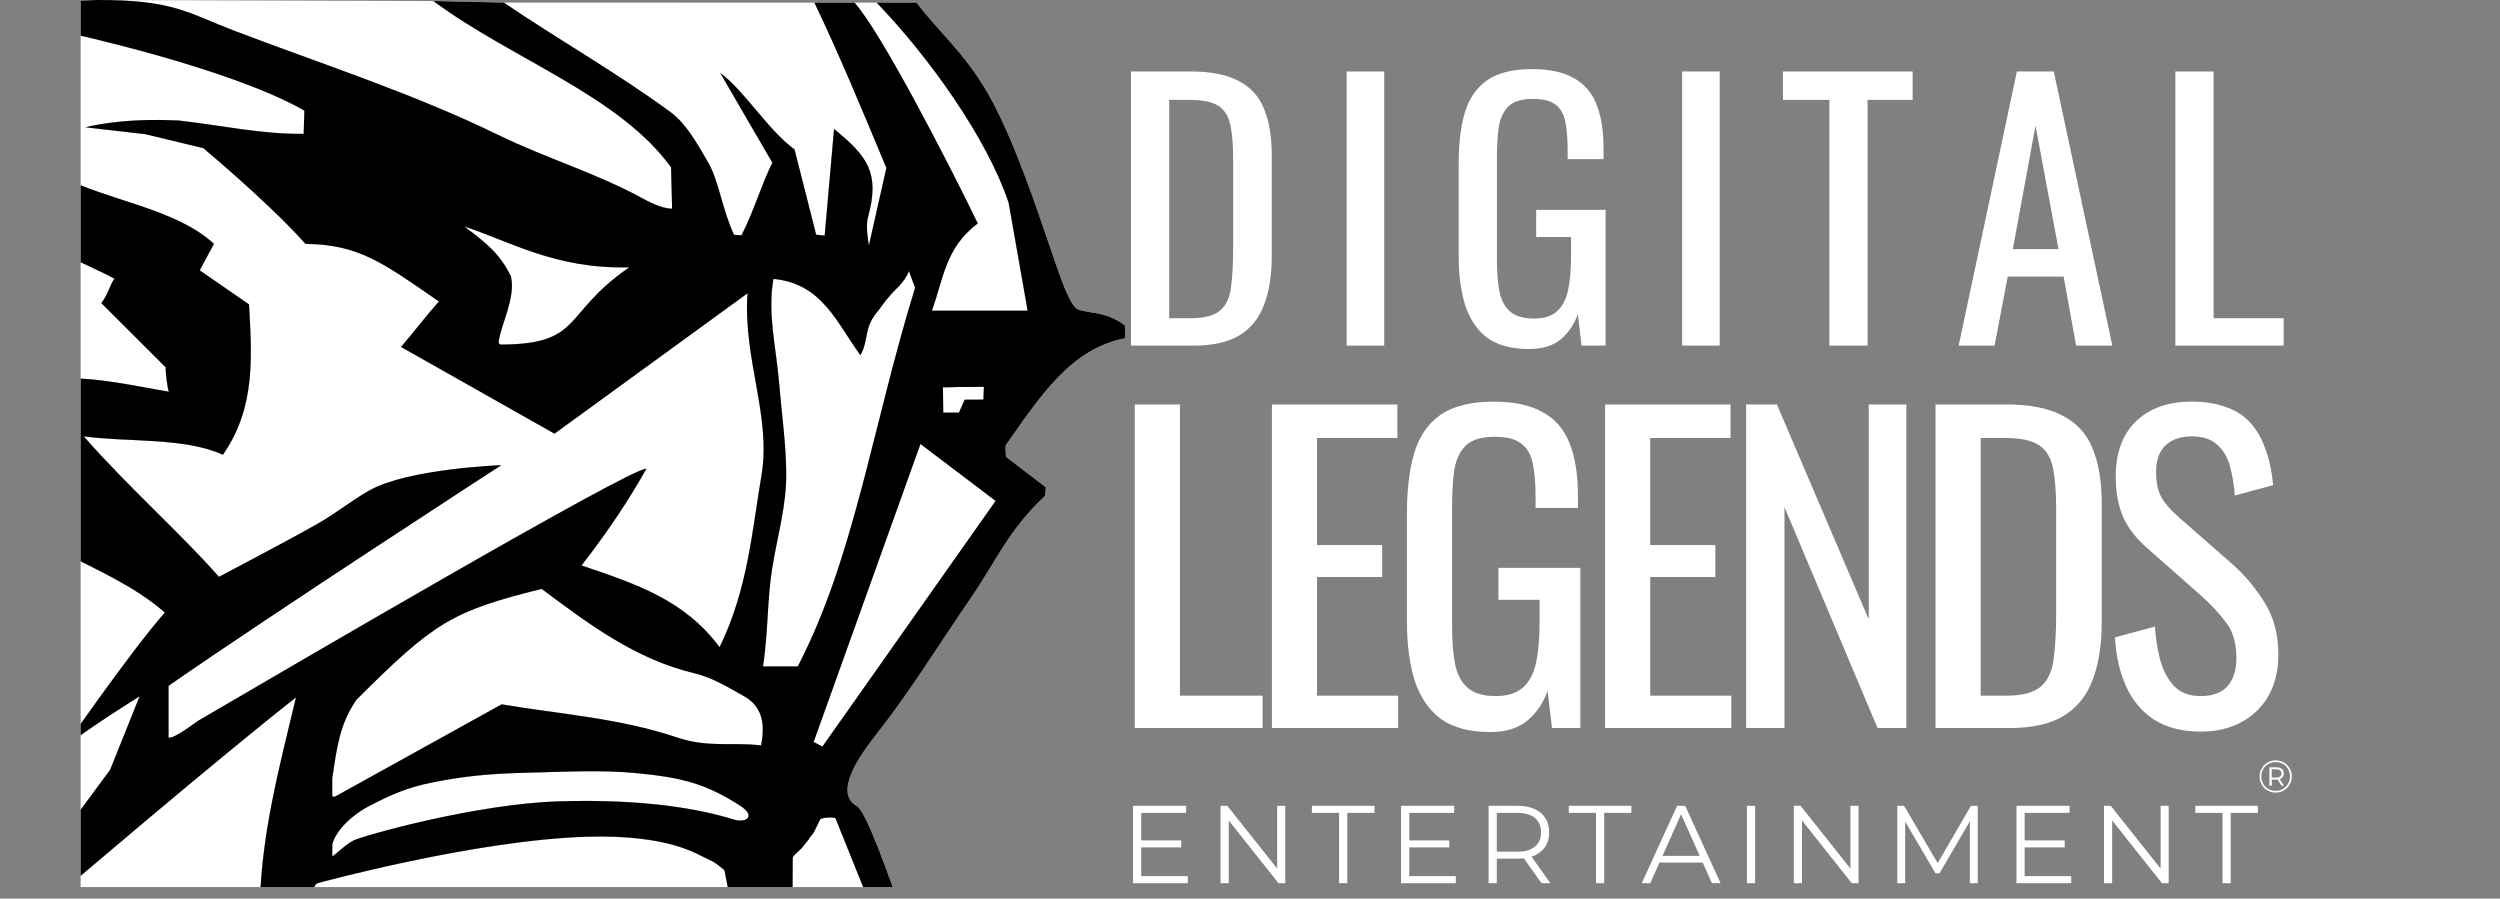 <svg width="217" height="78" viewBox="0 0 217 78" fill="none" xmlns="http://www.w3.org/2000/svg">
<rect x="0" y="0" width="217" height="78" fill="#808080" stroke="none"/>
<g clip-path="url(#clip0_5206_5730)">
<path d="M98.982 72.948H102.533V73.552H98.982V72.948ZM99.058 76.048H103.1V76.663H98.348V69.943H102.956V70.558H99.058V76.048ZM105.944 76.663V69.943H106.53L111.166 75.779H110.859V69.943H111.56V76.663H110.974L106.347 70.826H106.655V76.663H105.944ZM116.233 76.663V70.558H113.872V69.943H119.305V70.558H116.943V76.663H116.233ZM122.248 72.948H125.799V73.552H122.248V72.948ZM122.325 76.048H126.366V76.663H121.614V69.943H126.222V70.558H122.325V76.048ZM129.21 76.663V69.943H131.725C132.295 69.943 132.784 70.036 133.194 70.222C133.603 70.401 133.917 70.663 134.135 71.009C134.359 71.348 134.471 71.761 134.471 72.247C134.471 72.721 134.359 73.13 134.135 73.476C133.917 73.815 133.603 74.077 133.194 74.263C132.784 74.442 132.295 74.532 131.725 74.532H129.604L129.921 74.205V76.663H129.21ZM133.799 76.663L132.071 74.224H132.839L134.576 76.663H133.799ZM129.921 74.263L129.604 73.927H131.706C132.378 73.927 132.887 73.78 133.232 73.485C133.584 73.191 133.76 72.778 133.76 72.247C133.76 71.71 133.584 71.293 133.232 70.999C132.887 70.705 132.378 70.558 131.706 70.558H129.604L129.921 70.222V74.263ZM138.534 76.663V70.558H136.172V69.943H141.605V70.558H139.244V76.663H138.534ZM142.502 76.663L145.574 69.943H146.275L149.346 76.663H148.598L145.775 70.356H146.063L143.241 76.663H142.502ZM143.712 74.868L143.923 74.292H147.83L148.041 74.868H143.712ZM151.633 76.663V69.943H152.343V76.663H151.633ZM155.704 76.663V69.943H156.289L160.926 75.779H160.619V69.943H161.319V76.663H160.734L156.107 70.826H156.414V76.663H155.704ZM164.687 76.663V69.943H165.273L168.345 75.184H168.037L171.08 69.943H171.666V76.663H170.984V71.009H171.147L168.345 75.808H168.009L165.186 71.009H165.369V76.663H164.687ZM175.663 72.948H179.215V73.552H175.663V72.948ZM175.74 76.048H179.781V76.663H175.03V69.943H179.637V70.558H175.74V76.048ZM182.626 76.663V69.943H183.211L187.848 75.779H187.541V69.943H188.241V76.663H187.656L183.029 70.826H183.336V76.663H182.626ZM192.915 76.663V70.558H190.553V69.943H195.986V70.558H193.625V76.663H192.915Z" fill="white"/>
<path d="M197.526 68.795C197.328 68.795 197.145 68.76 196.976 68.688C196.807 68.617 196.66 68.518 196.533 68.391C196.406 68.262 196.308 68.113 196.236 67.944C196.168 67.776 196.133 67.594 196.133 67.398C196.133 67.203 196.169 67.021 196.24 66.853C196.312 66.684 196.41 66.536 196.537 66.409C196.664 66.28 196.811 66.18 196.98 66.109C197.152 66.037 197.336 66.002 197.534 66.002C197.732 66.002 197.915 66.037 198.084 66.109C198.255 66.177 198.403 66.275 198.527 66.401C198.654 66.528 198.751 66.676 198.82 66.845C198.891 67.011 198.927 67.193 198.927 67.391C198.927 67.588 198.891 67.773 198.82 67.944C198.749 68.113 198.648 68.262 198.519 68.391C198.393 68.518 198.245 68.617 198.076 68.688C197.907 68.76 197.724 68.795 197.526 68.795ZM198.036 68.198L197.637 67.581H197.851L198.25 68.198H198.036ZM197.522 68.649C197.702 68.649 197.866 68.617 198.017 68.554C198.167 68.488 198.299 68.398 198.412 68.285C198.528 68.171 198.618 68.038 198.681 67.885C198.745 67.73 198.776 67.565 198.776 67.391C198.776 67.214 198.745 67.05 198.681 66.9C198.621 66.75 198.534 66.618 198.42 66.504C198.309 66.391 198.178 66.304 198.025 66.243C197.874 66.18 197.711 66.148 197.534 66.148C197.355 66.148 197.189 66.18 197.036 66.243C196.883 66.306 196.749 66.396 196.636 66.512C196.525 66.626 196.438 66.757 196.375 66.908C196.312 67.058 196.28 67.222 196.28 67.398C196.28 67.573 196.312 67.736 196.375 67.889C196.438 68.039 196.525 68.173 196.636 68.289C196.749 68.402 196.881 68.49 197.032 68.554C197.185 68.617 197.348 68.649 197.522 68.649ZM196.984 68.198V66.599H197.601C197.799 66.599 197.953 66.648 198.064 66.746C198.178 66.841 198.234 66.969 198.234 67.129C198.234 67.298 198.178 67.43 198.064 67.525C197.953 67.62 197.799 67.668 197.601 67.668H197.19V68.198H196.984ZM197.186 67.493H197.589C197.729 67.493 197.837 67.462 197.914 67.398C197.993 67.335 198.033 67.246 198.033 67.129C198.033 67.016 197.993 66.929 197.914 66.868C197.837 66.805 197.729 66.773 197.589 66.773H197.186V67.493Z" fill="white"/>
<path d="M98.499 63.193V35.105H102.417V60.384H109.595V63.193H98.499ZM110.402 63.193V35.105H121.29V38.018H114.32V47.311H119.973V50.085H114.32V60.384H121.36V63.193H110.402ZM129.336 63.54C127.579 63.54 126.169 63.17 125.106 62.43C124.065 61.667 123.302 60.569 122.817 59.136C122.355 57.703 122.123 55.98 122.123 53.969V44.572C122.123 42.514 122.331 40.769 122.748 39.336C123.187 37.879 123.95 36.77 125.036 36.007C126.146 35.244 127.683 34.862 129.648 34.862C131.405 34.862 132.815 35.163 133.879 35.764C134.965 36.342 135.751 37.243 136.237 38.469C136.722 39.671 136.965 41.197 136.965 43.046V44.086H133.289V43.219C133.289 41.994 133.208 41 133.046 40.237C132.885 39.451 132.549 38.873 132.041 38.503C131.555 38.11 130.781 37.914 129.718 37.914C128.562 37.914 127.718 38.18 127.186 38.711C126.678 39.243 126.354 39.971 126.215 40.896C126.1 41.798 126.042 42.826 126.042 43.982V54.385C126.042 55.726 126.134 56.847 126.319 57.749C126.527 58.65 126.909 59.321 127.464 59.76C128.018 60.199 128.804 60.419 129.822 60.419C130.839 60.419 131.625 60.176 132.18 59.691C132.734 59.205 133.116 58.489 133.324 57.541C133.532 56.593 133.636 55.414 133.636 54.004V52.062H130.064V49.288H137.173V63.193H134.711L134.329 59.968C133.96 61.008 133.382 61.864 132.596 62.534C131.81 63.204 130.723 63.54 129.336 63.54ZM139.321 63.193V35.105H150.21V38.018H143.24V47.311H148.892V50.085H143.24V60.384H150.279V63.193H139.321ZM151.563 63.193V35.105H154.233L162.208 53.761V35.105H165.468V63.193H162.971L154.892 44.017V63.193H151.563ZM168.003 63.193V35.105H174.106C176.187 35.105 177.828 35.429 179.031 36.076C180.256 36.7 181.123 37.648 181.631 38.919C182.163 40.191 182.429 41.775 182.429 43.67V54.004C182.429 55.992 182.163 57.668 181.631 59.032C181.123 60.396 180.279 61.436 179.1 62.153C177.944 62.846 176.384 63.193 174.419 63.193H168.003ZM171.922 60.384H174.141C175.574 60.384 176.592 60.107 177.193 59.552C177.794 58.997 178.152 58.188 178.268 57.124C178.406 56.061 178.476 54.778 178.476 53.276V44.156C178.476 42.699 178.383 41.52 178.198 40.619C178.013 39.717 177.609 39.058 176.985 38.642C176.36 38.226 175.378 38.018 174.037 38.018H171.922V60.384ZM191.033 63.505C189.415 63.505 188.063 63.158 186.976 62.465C185.913 61.771 185.104 60.812 184.549 59.587C183.994 58.361 183.67 56.94 183.578 55.321L187.046 54.385C187.115 55.379 187.265 56.339 187.496 57.263C187.751 58.188 188.155 58.951 188.71 59.552C189.265 60.13 190.039 60.419 191.033 60.419C192.051 60.419 192.813 60.141 193.322 59.587C193.854 59.009 194.12 58.188 194.12 57.124C194.12 55.853 193.831 54.836 193.253 54.073C192.675 53.287 191.947 52.501 191.068 51.715L186.352 47.554C185.427 46.745 184.745 45.866 184.306 44.919C183.867 43.948 183.647 42.757 183.647 41.347C183.647 39.289 184.237 37.694 185.416 36.562C186.595 35.429 188.202 34.862 190.236 34.862C191.346 34.862 192.316 35.013 193.149 35.313C194.004 35.591 194.709 36.03 195.264 36.631C195.842 37.232 196.293 37.995 196.616 38.919C196.963 39.821 197.194 40.885 197.31 42.11L193.981 43.011C193.912 42.087 193.773 41.243 193.565 40.48C193.357 39.694 192.987 39.07 192.455 38.607C191.947 38.122 191.207 37.879 190.236 37.879C189.265 37.879 188.502 38.145 187.947 38.677C187.416 39.185 187.15 39.948 187.15 40.965C187.15 41.821 187.288 42.526 187.566 43.081C187.866 43.636 188.34 44.202 188.988 44.78L193.738 48.941C194.802 49.866 195.738 50.975 196.547 52.27C197.356 53.541 197.761 55.056 197.761 56.812C197.761 58.2 197.472 59.402 196.894 60.419C196.316 61.413 195.518 62.176 194.501 62.707C193.507 63.239 192.351 63.505 191.033 63.505Z" fill="white"/>
<path d="M98.165 30V6.203H103.336C105.099 6.203 106.489 6.477 107.508 7.026C108.546 7.554 109.28 8.357 109.711 9.435C110.162 10.512 110.387 11.854 110.387 13.46V22.215C110.387 23.899 110.162 25.319 109.711 26.474C109.28 27.63 108.566 28.512 107.567 29.119C106.587 29.706 105.265 30 103.6 30H98.165ZM101.485 27.62H103.365C104.58 27.62 105.442 27.385 105.951 26.915C106.46 26.445 106.764 25.76 106.862 24.859C106.979 23.958 107.038 22.871 107.038 21.598V13.871C107.038 12.637 106.959 11.638 106.803 10.874C106.646 10.11 106.303 9.552 105.775 9.2C105.246 8.847 104.413 8.671 103.277 8.671H101.485V27.62ZM116.889 30V6.203H120.15V30H116.889ZM132.724 30.294C131.236 30.294 130.041 29.98 129.14 29.354C128.259 28.707 127.612 27.777 127.201 26.563C126.809 25.348 126.613 23.889 126.613 22.185V14.223C126.613 12.48 126.79 11.002 127.142 9.787C127.514 8.553 128.161 7.613 129.081 6.967C130.021 6.32 131.324 5.997 132.989 5.997C134.477 5.997 135.672 6.252 136.573 6.761C137.493 7.251 138.159 8.015 138.571 9.053C138.982 10.071 139.188 11.364 139.188 12.931V13.812H136.073V13.078C136.073 12.04 136.005 11.197 135.868 10.551C135.731 9.885 135.447 9.395 135.016 9.082C134.604 8.749 133.948 8.583 133.047 8.583C132.068 8.583 131.353 8.808 130.903 9.258C130.472 9.709 130.198 10.326 130.08 11.109C129.982 11.873 129.933 12.745 129.933 13.724V22.538C129.933 23.674 130.012 24.624 130.168 25.387C130.345 26.151 130.668 26.719 131.138 27.091C131.608 27.464 132.274 27.65 133.136 27.65C133.997 27.65 134.663 27.444 135.133 27.033C135.603 26.621 135.927 26.014 136.103 25.211C136.279 24.408 136.367 23.409 136.367 22.215V20.569H133.341V18.219H139.364V30H137.278L136.955 27.268C136.641 28.149 136.152 28.874 135.486 29.442C134.82 30.01 133.899 30.294 132.724 30.294ZM146.007 30V6.203H149.268V30H146.007ZM158.787 30V8.671H154.762V6.203H166.014V8.671H162.107V30H158.787ZM170.013 30L175.066 6.203H178.268L183.351 30H180.207L179.12 24.007H174.273L173.127 30H170.013ZM174.713 21.627H178.679L176.682 10.904L174.713 21.627ZM188.819 30V6.203H192.139V27.62H198.221V30H188.819Z" fill="white"/>
<g clip-path="url(#clip1_5206_5730)">
<path d="M79.552 0.223C81.569 2.874 83.646 4.509 85.7 8.029C88.854 13.431 91.625 23.563 92.684 25.614C92.921 26.074 93.215 26.782 93.736 26.921C94.927 27.239 96.057 27.08 97.644 28.248L97.651 29.361C92.904 30.296 90.315 34.378 87.307 38.633C87.257 38.707 87.284 39.604 87.344 39.672L90.745 42.272C90.816 42.349 90.731 43.02 90.657 43.091C87.493 46.073 86.529 48.622 84.154 52.075C81.495 55.944 78.903 60.158 76.05 63.76C73.198 67.361 73.026 69.199 74.369 69.968C75.249 70.469 77.299 76.541 78.219 78.999H75.729L72.528 71.048C72.447 70.882 71.28 70.966 71.189 71.129L70.606 72.32C70.305 72.628 70.194 72.865 70.194 72.865L69.588 73.617C69.145 74.074 68.81 74.277 68.81 74.47L68.786 78.969C68.786 79.097 68.661 79.043 68.532 79.043L64.57 78.941C64.469 78.941 63.17 79.111 63.18 79.009C63.298 77.875 63.227 77.171 63.004 76.162C62.994 76.115 62.896 75.54 62.858 75.509C62.246 75.045 62.175 74.89 61.39 74.548C60.524 74.169 58.108 72.425 50.962 72.628C41.275 72.906 27.582 76.653 27.582 76.653C27.498 76.687 27.379 76.795 27.379 76.795L26.615 78.474L26.614 78.475C26.576 78.565 26.422 78.931 26.327 78.931H22.551C22.622 72.703 24.162 66.904 25.691 60.534C18.603 66.106 5.333 77.442 5.333 77.442L5.407 72.446L9.559 66.816L12.117 60.442C12.117 60.442 7.623 63.221 5.553 64.911C5.553 64.911 11.108 56.847 14.302 53.168C14.302 53.168 14.302 53.168 14.302 53.165C11.643 50.829 8.117 49.336 5.492 47.959V32.902C8.036 32.635 12.235 33.613 14.658 33.995C14.546 33.796 14.34 32.215 14.387 31.893C12.374 29.883 10.892 28.4 8.797 26.311C8.797 26.311 8.797 26.311 8.797 26.308C9.43 25.468 9.522 24.741 9.934 24.196C8.862 23.58 6.422 22.554 5.312 21.918L5.36 15.324C9.271 17.405 15.213 18.062 18.572 21.166L17.334 23.465C18.562 24.314 19.956 25.272 21.617 26.42C21.844 30.824 22.24 35.339 19.347 39.476C16.011 37.942 11.037 38.403 7.268 37.875C10.99 42.133 15.842 46.452 19.005 50.071C21.986 48.476 24.808 47.024 27.572 45.46C29.122 44.584 30.519 43.436 32.076 42.563C35.439 40.671 43.515 40.376 43.515 40.376C43.515 40.376 23.685 53.239 14.631 59.528V64.024C15.087 64.169 17.05 62.646 17.253 62.528C24.142 58.513 54.911 40.474 56.108 40.688C54.623 43.341 52.694 46.242 50.478 49.082C50.511 49.093 50.543 49.104 50.575 49.115C55.303 50.713 59.455 52.116 62.459 56.174C64.902 51.178 65.274 46.124 66.096 41.256C66.963 36.135 64.493 31.226 64.882 25.462C58.883 29.825 53.51 33.731 48.13 37.644C43.843 35.204 38.714 32.34 34.809 30.116C35.953 28.789 36.904 27.503 38.092 26.169C38.092 26.169 38.092 26.169 38.092 26.166C33.24 22.805 31.125 21.217 26.517 21.17C23.272 17.534 17.642 12.859 17.642 12.859L12.604 11.644L7.417 11.052C7.417 11.052 10.104 10.29 14.62 10.429L15.51 10.459C19.198 10.876 22.727 11.665 26.358 11.617L26.419 9.6C19.861 5.852 5.834 2.833 5.834 2.833L5.749 0.118C5.749 0.118 8.111 -0 8.415 -0C8.643 -0.001 8.864 -0 9.079 0.002C15.171 0.059 16.453 1.188 20.264 2.64C27.961 5.575 35.835 8.097 43.275 11.725C47.365 13.723 51.794 15.036 55.794 17.229C56.865 17.818 57.713 18.113 58.338 18.113L58.247 14.528C53.767 8.3 44.378 5.108 37.614 0.088L43.728 0.223C48.675 3.574 53.581 6.337 58.196 9.725C59.587 10.747 60.524 12.487 61.434 14.037C62.412 15.699 62.662 18.127 63.718 20.384L64.367 20.415C65.487 18.204 66.124 15.933 67.04 14.125C65.954 12.274 63.711 8.374 62.5 6.309C62.814 6.028 62.185 6.59 62.5 6.309C64.672 7.934 66.57 11.184 68.969 12.978L70.843 20.371L71.581 20.449L72.396 11.194C75.35 13.597 76.392 15.046 75.333 18.895C75.11 19.707 75.421 21.298 75.421 21.298L76.937 14.579C76.901 14.493 76.866 14.408 76.83 14.322C74.551 8.852 72.793 4.633 70.691 0.233M48.546 69.555C56.125 69.328 60.899 70.266 63.704 71.136C64.733 71.454 65.717 70.872 64.181 69.893C61.204 67.998 59.157 67.49 55.273 67.111C52.14 66.803 48.841 66.999 45.63 67.077C42.419 67.155 40.26 67.375 37.557 67.91C35.317 68.353 33.872 69.023 32.191 69.886C30.357 70.828 29.102 72.205 28.841 73.319V74.294C28.939 74.392 29.843 73.383 30.689 72.95C31.436 72.567 41.262 69.771 48.546 69.555ZM76.237 26.965C74.921 28.464 75.455 29.449 74.684 30.834C72.61 27.987 71.351 24.605 67.135 24.209C66.6 27.212 67.372 30.18 67.619 33.146C67.866 36.111 68.208 38.318 68.245 40.985C68.285 43.852 67.487 46.469 67.034 49.282C66.584 52.058 66.685 54.857 66.232 57.843H69.246C74.163 48.382 75.712 37.028 79.427 24.981L78.893 23.526C78.544 24.524 77.492 25.33 77.346 25.55L76.893 26.078C76.893 26.078 76.819 26.173 76.237 26.961V26.965ZM43.552 61.136C48.198 61.942 53.72 62.304 58.785 64.017C61.512 64.938 63.708 64.386 66.056 64.707C66.479 62.643 66.046 61.255 64.57 60.422C63.2 59.65 61.789 58.801 60.284 58.442C55.114 57.217 51.02 54.099 47.014 51.117C39.239 53.053 37.712 53.977 30.942 60.737C29.497 62.825 29.247 64.833 28.838 67.578V69.101L28.993 69.176L29.183 69.088C29.183 69.088 38.528 63.909 43.549 61.133L43.552 61.136ZM79.897 38.538C76.825 47.11 73.729 55.743 70.633 64.377C70.63 64.385 70.627 64.394 70.624 64.403L71.388 64.799C76.399 57.69 81.407 50.585 86.418 43.48C84.34 41.906 82.313 40.366 79.897 38.538ZM74.163 0.223C76.436 2.715 82.269 14.021 84.871 19.392C82.012 21.528 81.86 24.368 80.885 26.965H89.199C88.61 23.624 88.079 20.611 87.547 17.595C85.673 11.983 80.638 4.952 76.091 0.227M43.496 29.91C50.647 29.869 48.767 27.225 54.623 23.201C48.208 23.383 44.219 20.922 40.294 19.657C42.334 21.17 43.417 22.087 44.351 23.989C44.774 25.861 43.495 28.116 43.282 29.659C43.265 29.791 43.365 29.909 43.496 29.91ZM85.406 33.579L85.402 33.579L83.183 33.593C82.296 33.623 81.85 33.623 81.85 33.623L81.874 35.813H83.234L83.738 34.693L85.358 34.686L85.402 33.579L85.402 33.572L85.406 33.579Z" fill="white"/>
<path d="M43.496 29.91C50.647 29.869 48.767 27.225 54.623 23.201C48.208 23.383 44.219 20.922 40.294 19.657C42.334 21.17 43.417 22.087 44.351 23.989C44.774 25.861 43.495 28.116 43.282 29.659C43.265 29.791 43.365 29.909 43.496 29.91Z" fill="white"/>
<path d="M76.237 26.965C74.921 28.464 75.455 29.449 74.684 30.834C72.61 27.987 71.351 24.605 67.135 24.209C66.6 27.212 67.372 30.18 67.619 33.146C67.866 36.111 68.208 38.318 68.245 40.985C68.285 43.852 67.487 46.469 67.034 49.282C66.584 52.058 66.685 54.857 66.232 57.843H69.246C74.163 48.382 75.712 37.028 79.427 24.981L78.893 23.526C78.544 24.524 77.492 25.33 77.346 25.55L76.893 26.078C76.893 26.078 76.819 26.173 76.237 26.961V26.965Z" fill="white"/>
<path d="M43.728 0.223C48.675 3.574 53.581 6.337 58.196 9.725C59.587 10.747 60.524 12.487 61.434 14.037C62.412 15.699 62.662 18.127 63.718 20.384L64.367 20.415C65.487 18.204 66.124 15.933 67.04 14.125C65.954 12.274 63.711 8.374 62.5 6.309C64.672 7.934 66.57 11.184 68.969 12.978L70.843 20.371L71.581 20.449L72.396 11.194C75.35 13.597 76.392 15.046 75.333 18.895C75.11 19.707 75.421 21.298 75.421 21.298L76.937 14.579L76.83 14.322C74.551 8.852 72.793 4.633 70.691 0.233L43.728 0.223Z" fill="white"/>
<path d="M74.163 0.223C76.436 2.715 82.269 14.021 84.871 19.392C82.012 21.528 81.86 24.368 80.885 26.965H89.199C88.61 23.624 88.079 20.611 87.547 17.595C85.673 11.983 80.638 4.952 76.091 0.227L74.163 0.223Z" fill="white"/>
<path d="M79.897 38.538C76.825 47.11 73.729 55.743 70.633 64.377L70.624 64.403L71.388 64.799C76.399 57.69 81.407 50.585 86.418 43.48C84.34 41.906 82.313 40.366 79.897 38.538Z" fill="white"/>
<path d="M43.552 61.136C48.198 61.942 53.72 62.304 58.785 64.017C61.512 64.938 63.708 64.386 66.056 64.707C66.479 62.643 66.046 61.255 64.57 60.422C63.2 59.65 61.789 58.801 60.284 58.442C55.114 57.217 51.02 54.099 47.014 51.117C39.239 53.053 37.712 53.977 30.942 60.737C29.497 62.825 29.247 64.833 28.838 67.578V69.101L28.993 69.176L29.183 69.088C29.183 69.088 38.528 63.909 43.549 61.133L43.552 61.136Z" fill="white"/>
<path d="M5.492 32.902C8.036 32.635 12.235 33.613 14.658 33.995C14.546 33.796 14.34 32.215 14.387 31.893C12.374 29.883 10.892 28.4 8.797 26.311V26.308C9.43 25.468 9.522 24.741 9.934 24.196C8.862 23.58 6.422 22.554 5.312 21.918L5.492 32.902Z" fill="white"/>
<path d="M5.553 64.911C5.553 64.911 11.108 56.847 14.302 53.168V53.165C11.643 50.829 8.117 49.336 5.492 47.959L5.553 64.911Z" fill="white"/>
<path d="M5.407 72.446L9.559 66.816L12.117 60.442C12.117 60.442 7.623 63.221 5.553 64.911L5.407 72.446Z" fill="white"/>
<path d="M22.551 78.931C22.622 72.703 24.162 66.904 25.691 60.534C18.603 66.106 5.333 77.442 5.333 77.442L22.551 78.931Z" fill="white"/>
<path d="M63.18 79.009C63.298 77.875 63.227 77.171 63.004 76.162C62.994 76.115 62.896 75.54 62.858 75.509C62.246 75.045 62.175 74.89 61.39 74.548C60.524 74.169 58.108 72.425 50.962 72.628C41.275 72.906 27.582 76.653 27.582 76.653C27.498 76.687 27.379 76.795 27.379 76.795L26.615 78.474L26.614 78.475C26.576 78.565 26.422 78.931 26.327 78.931L63.18 79.009Z" fill="white"/>
<path d="M48.546 69.555C56.125 69.328 60.899 70.266 63.704 71.136C64.733 71.454 65.717 70.872 64.181 69.893C61.204 67.998 59.157 67.49 55.273 67.111C52.14 66.803 48.841 66.999 45.63 67.077C42.419 67.155 40.26 67.375 37.557 67.91C35.317 68.353 33.872 69.023 32.191 69.886C30.357 70.828 29.102 72.205 28.841 73.319V74.294C28.939 74.392 29.843 73.383 30.689 72.95C31.436 72.567 41.262 69.771 48.546 69.555Z" fill="white"/>
<path d="M75.729 78.999L72.528 71.048C72.447 70.882 71.28 70.966 71.189 71.129L70.606 72.32C70.305 72.628 70.194 72.865 70.194 72.865L69.588 73.617C69.145 74.074 68.81 74.277 68.81 74.47L68.786 78.969L75.729 78.999Z" fill="white"/>
<path d="M5.36 15.324C9.271 17.405 15.213 18.062 18.572 21.166L17.334 23.465C18.562 24.314 19.956 25.272 21.617 26.42C21.844 30.824 22.24 35.339 19.347 39.476C16.011 37.942 11.037 38.403 7.268 37.875C10.99 42.133 15.842 46.452 19.005 50.071C21.986 48.476 24.808 47.024 27.572 45.46C29.122 44.584 30.519 43.436 32.076 42.563C35.439 40.671 43.515 40.376 43.515 40.376C43.515 40.376 23.685 53.239 14.631 59.528V64.024C15.087 64.169 17.05 62.646 17.253 62.528C24.142 58.513 54.911 40.474 56.108 40.688C54.623 43.341 52.694 46.242 50.478 49.082L50.575 49.115C55.303 50.713 59.455 52.116 62.459 56.174C64.902 51.178 65.274 46.124 66.096 41.256C66.963 36.135 64.493 31.226 64.882 25.462C58.883 29.825 53.51 33.731 48.13 37.644C43.843 35.204 38.714 32.34 34.809 30.116C35.953 28.789 36.904 27.503 38.092 26.169V26.166C33.24 22.805 31.125 21.217 26.517 21.17C23.272 17.534 17.642 12.859 17.642 12.859L12.604 11.644L7.417 11.052C7.417 11.052 10.104 10.29 14.62 10.429L15.51 10.459C19.198 10.876 22.727 11.665 26.358 11.617L26.419 9.6C19.861 5.852 5.834 2.833 5.834 2.833L5.36 15.324Z" fill="white"/>
<path d="M20.264 2.64C27.961 5.575 35.835 8.097 43.275 11.725C47.365 13.723 51.794 15.036 55.794 17.229C56.865 17.818 57.713 18.113 58.338 18.113L58.247 14.528C53.767 8.3 44.378 5.108 37.614 0.088L9.079 0.002C15.171 0.059 16.453 1.188 20.264 2.64Z" fill="white"/>
<path d="M85.402 33.579L83.183 33.593C82.296 33.623 81.85 33.623 81.85 33.623L81.874 35.813H83.234L83.738 34.693L85.358 34.686L85.402 33.579Z" fill="white"/>
<path d="M79.552 0.223C81.569 2.874 83.646 4.509 85.7 8.029C88.854 13.431 91.625 23.563 92.684 25.614C92.921 26.074 93.215 26.782 93.736 26.921C94.927 27.239 96.057 27.08 97.644 28.248L97.65 29.361C92.904 30.296 90.315 34.378 87.307 38.633C87.257 38.707 87.284 39.604 87.344 39.672L90.745 42.272C90.816 42.349 90.731 43.02 90.657 43.091C87.493 46.073 86.529 48.622 84.154 52.075C81.495 55.944 78.903 60.158 76.05 63.76C73.198 67.361 73.026 69.199 74.369 69.968C75.249 70.469 77.299 76.541 78.219 78.999H75.729L72.528 71.048C72.447 70.882 71.28 70.966 71.189 71.129L70.606 72.32C70.305 72.628 70.194 72.865 70.194 72.865L69.588 73.617C69.145 74.074 68.81 74.277 68.81 74.47L68.786 78.969C68.786 79.097 68.661 79.043 68.532 79.043L64.57 78.941C64.469 78.941 63.17 79.111 63.18 79.009C63.298 77.875 63.227 77.171 63.004 76.162C62.994 76.115 62.896 75.54 62.858 75.509C62.246 75.045 62.175 74.89 61.39 74.548C60.524 74.169 58.108 72.425 50.962 72.628C41.275 72.906 27.582 76.653 27.582 76.653C27.498 76.687 27.379 76.795 27.379 76.795L26.615 78.474C26.578 78.562 26.422 78.931 26.327 78.931H22.551C22.622 72.703 24.162 66.904 25.691 60.534C18.603 66.106 5.333 77.442 5.333 77.442L5.407 72.446L9.559 66.816L12.117 60.442C12.117 60.442 7.623 63.221 5.553 64.911C5.553 64.911 11.108 56.847 14.302 53.168C14.302 53.168 14.302 53.168 14.302 53.165C11.643 50.829 8.117 49.336 5.492 47.959V32.902C8.036 32.635 12.235 33.613 14.658 33.995C14.546 33.796 14.34 32.215 14.387 31.893C12.374 29.883 10.892 28.4 8.797 26.311C8.797 26.311 8.797 26.311 8.797 26.308C9.43 25.468 9.522 24.741 9.934 24.196C8.862 23.58 6.422 22.554 5.312 21.918L5.36 15.324C9.271 17.405 15.213 18.062 18.572 21.166L17.334 23.465C18.562 24.314 19.956 25.272 21.617 26.42C21.844 30.824 22.24 35.339 19.347 39.476C16.011 37.942 11.037 38.403 7.268 37.875C10.99 42.133 15.842 46.452 19.005 50.071C21.986 48.476 24.808 47.024 27.572 45.46C29.122 44.584 30.519 43.436 32.076 42.563C35.439 40.671 43.515 40.376 43.515 40.376C43.515 40.376 23.685 53.239 14.631 59.528V64.024C15.087 64.169 17.05 62.646 17.253 62.528C24.142 58.513 54.911 40.474 56.108 40.688C54.623 43.341 52.694 46.242 50.478 49.082C55.246 50.694 59.434 52.088 62.459 56.174C64.902 51.178 65.274 46.124 66.096 41.256C66.963 36.135 64.493 31.226 64.882 25.462C58.883 29.825 53.51 33.731 48.13 37.644C43.843 35.204 38.714 32.34 34.809 30.116C35.953 28.789 36.904 27.503 38.092 26.169C38.092 26.169 38.092 26.169 38.092 26.166C33.24 22.805 31.125 21.217 26.517 21.17C23.272 17.534 17.642 12.859 17.642 12.859L12.604 11.644L7.417 11.052C7.417 11.052 10.104 10.29 14.62 10.429L15.51 10.459C19.198 10.876 22.727 11.665 26.358 11.617L26.419 9.6C19.861 5.852 5.834 2.833 5.834 2.833L5.749 0.118C5.749 0.118 8.111 -0 8.415 -0C15.084 -0.021 16.319 1.137 20.264 2.64C27.961 5.575 35.835 8.097 43.275 11.725C47.365 13.723 51.794 15.036 55.794 17.229C56.865 17.818 57.713 18.113 58.338 18.113L58.247 14.528C53.767 8.3 44.378 5.108 37.614 0.088L43.728 0.223C48.675 3.574 53.581 6.337 58.196 9.725C59.587 10.747 60.524 12.487 61.434 14.037C62.412 15.699 62.662 18.127 63.718 20.384L64.367 20.415C65.487 18.204 66.124 15.933 67.04 14.125C65.954 12.274 63.711 8.374 62.5 6.309C62.814 6.028 62.185 6.59 62.5 6.309C64.672 7.934 66.57 11.184 68.969 12.978L70.843 20.371L71.581 20.449L72.396 11.194C75.35 13.597 76.392 15.046 75.333 18.895C75.11 19.707 75.421 21.298 75.421 21.298L76.937 14.579C74.606 8.984 72.826 4.702 70.691 0.233M48.546 69.555C56.125 69.328 60.899 70.266 63.704 71.136C64.733 71.454 65.717 70.872 64.181 69.893C61.204 67.998 59.157 67.49 55.273 67.111C52.14 66.803 48.841 66.999 45.63 67.077C42.419 67.155 40.26 67.375 37.557 67.91C35.317 68.353 33.872 69.023 32.191 69.886C30.357 70.828 29.102 72.205 28.841 73.319V74.294C28.939 74.392 29.843 73.383 30.689 72.95C31.436 72.567 41.262 69.771 48.546 69.555ZM76.237 26.965C74.921 28.464 75.455 29.449 74.684 30.834C72.609 27.987 71.351 24.605 67.135 24.209C66.6 27.212 67.372 30.18 67.619 33.146C67.866 36.111 68.208 38.318 68.245 40.985C68.285 43.852 67.487 46.469 67.034 49.282C66.584 52.058 66.685 54.857 66.232 57.843H69.246C74.163 48.382 75.712 37.028 79.427 24.981L78.893 23.526C78.544 24.524 77.492 25.33 77.346 25.55L76.893 26.078C76.893 26.078 76.819 26.173 76.237 26.961V26.965ZM43.552 61.136C48.198 61.942 53.72 62.304 58.785 64.017C61.512 64.938 63.708 64.386 66.056 64.707C66.479 62.643 66.046 61.255 64.57 60.422C63.2 59.65 61.789 58.801 60.284 58.442C55.114 57.217 51.02 54.099 47.014 51.117C39.239 53.053 37.712 53.977 30.942 60.737C29.497 62.825 29.247 64.833 28.838 67.578V69.101L28.993 69.176L29.183 69.088C29.183 69.088 38.528 63.909 43.549 61.133L43.552 61.136ZM79.897 38.538C76.822 47.119 73.723 55.761 70.624 64.403L71.388 64.799C76.399 57.69 81.407 50.585 86.418 43.48C84.34 41.906 82.313 40.366 79.897 38.538ZM74.163 0.223C76.436 2.715 82.269 14.021 84.871 19.392C82.012 21.528 81.86 24.368 80.885 26.965H89.199C88.61 23.624 88.079 20.611 87.547 17.595C85.673 11.983 80.638 4.952 76.091 0.227M43.495 29.91C50.648 29.869 48.766 27.225 54.623 23.201C48.208 23.383 44.219 20.922 40.294 19.657C42.334 21.17 43.417 22.087 44.351 23.989C44.774 25.861 43.495 28.116 43.282 29.659C43.265 29.791 43.366 29.91 43.498 29.91H43.495ZM85.406 33.579L83.183 33.593C82.296 33.623 81.85 33.623 81.85 33.623L81.874 35.813H83.234L83.738 34.693L85.358 34.686L85.402 33.572L85.406 33.579Z" fill="black"/>
</g>
</g>
<defs>
<clipPath id="clip0_5206_5730">
<rect width="217" height="78" fill="white"/>
</clipPath>
<clipPath id="clip1_5206_5730">
<rect width="91" height="77" fill="white" transform="translate(7)"/>
</clipPath>
</defs>
</svg>
